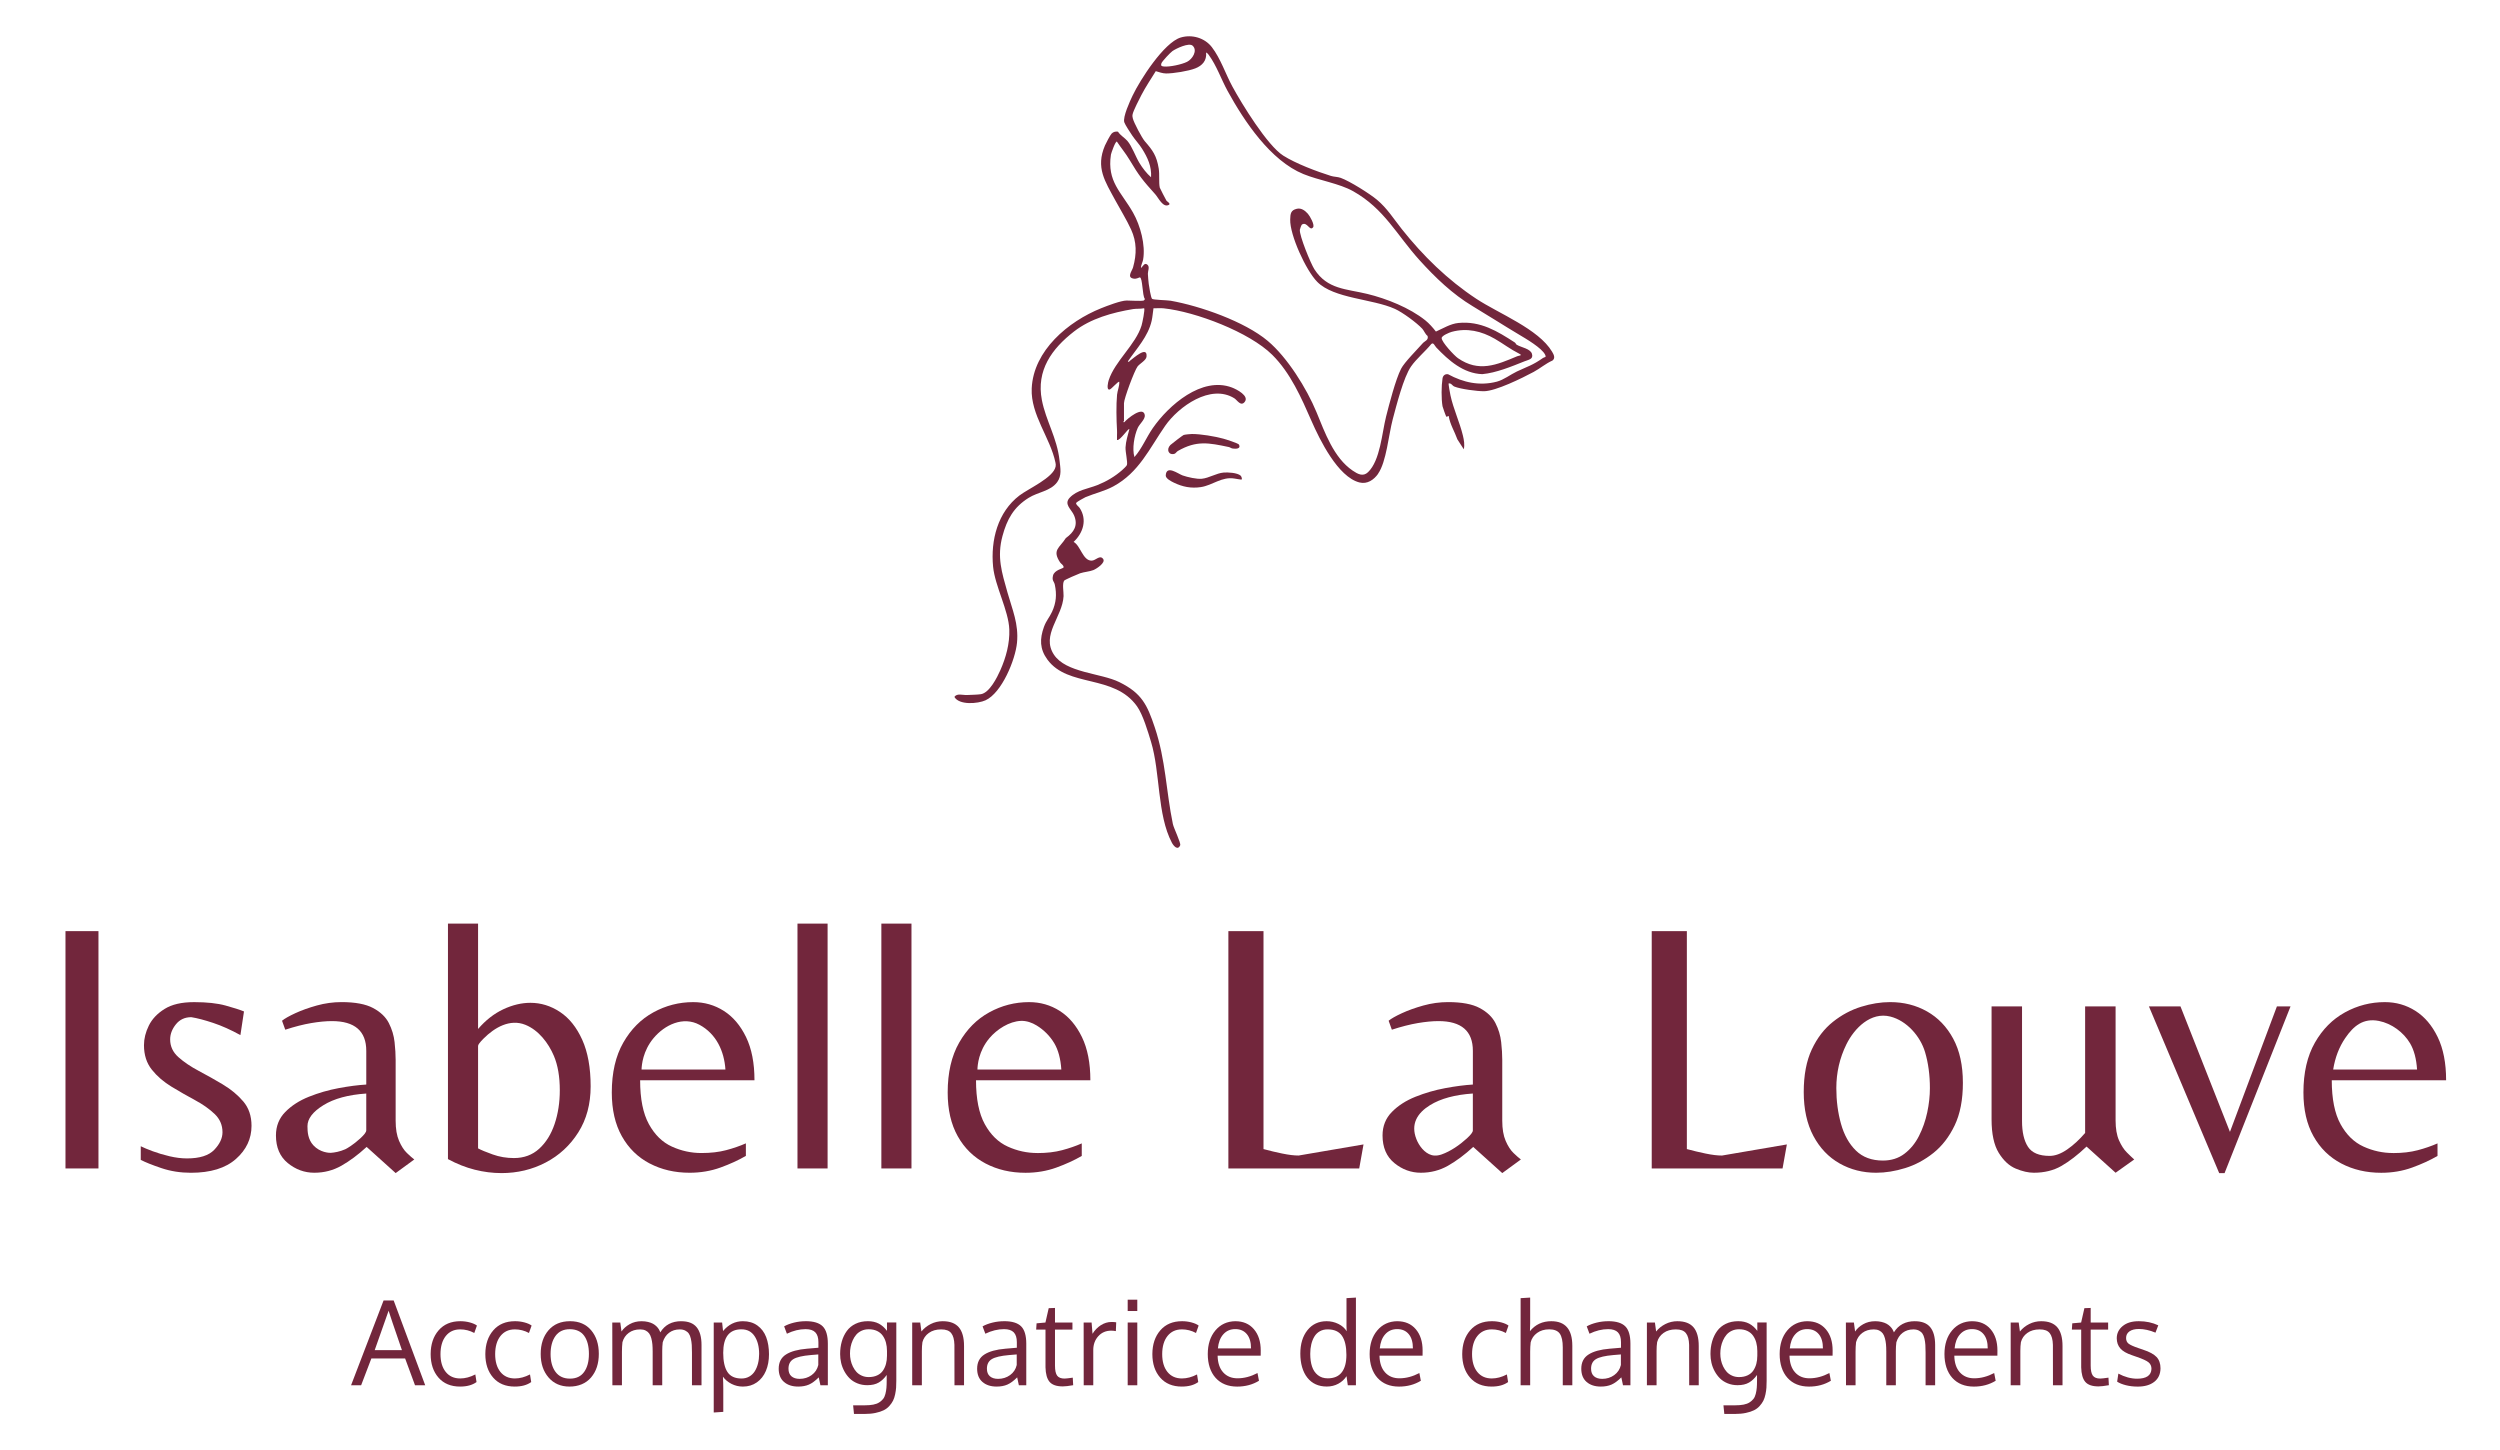 <?xml version="1.0" encoding="UTF-8"?>
<svg xmlns="http://www.w3.org/2000/svg" id="Calque_1" data-name="Calque 1" viewBox="0 0 2058.86 1194.36">
  <defs>
    <style>
      .cls-1 {
        fill: #72263c;
      }
    </style>
  </defs>
  <path class="cls-1" d="M1134.91,390.11c6.86-9.69,8.73-32.33,12.05-44.76,3.05-11.39,8.89-34.65,15.13-43.59,4.44-6.37,11.69-12.34,16.65-18.45,1.84-1.63,2.75,1.44,4.04,2.79,10.19,10.71,22.4,21.53,37.96,22.03,11.39-1.04,24.01-6.27,34.79-10.58,3.41-1.36,7.38-1.68,6.12-6.06-1.26-4.4-8.71-5.24-12.64-7.62-.58-.35-.78-1.35-1.51-1.82-14.31-9.26-28.29-17.89-46.51-16.06-6.53.66-12.59,4.49-18.46,7.07-2.42-3.15-5.64-6.78-8.73-9.25-12.9-10.31-31.85-17.88-47.81-21.76-17.27-4.2-32.81-3.63-43.53-20.29-3.02-4.68-12.6-28.05-11.97-32.62.09-.67,1.27-3.94,1.7-4.21,4.43-2.79,6.3,5.89,9.18,2.28,1.56-1.95-2.62-9.3-4.27-11.15-2.34-2.63-5.42-4.97-9.07-4.13-5.12,1.18-5.38,4.13-5.5,8.86-.33,12.9,13.06,42.06,22.3,51.37,13.71,13.82,45.4,13.86,63.94,22.23,6.24,2.82,17.9,11.35,22.56,16.38,1.34,1.44,2.4,4.44,4.34,5.9,1.03,3.47-2.37,4.17-3.97,5.99-4.54,5.18-15.11,15.68-17.87,21.06-4.5,8.79-9.77,29.2-12.34,39.36-3.43,13.56-4.78,36.11-14.86,45.78-4.16,4-8.55,1.5-12.7-1.32-15.63-10.63-22.89-31.51-29.75-48.12-8.06-19.52-24.04-45.18-40.21-58.72-19.07-15.98-55.7-28.74-79.93-33.04-2.74-.49-14.52-.64-15.32-1.59-.97-1.16-2.46-10.25-2.7-12.3-.26-2.32-.61-6-.7-8.3-.08-2.21,1.67-5.55-.25-7.35-2.54-2.38-3.82,1.41-5.43,2.57-.08-2.35,1.38-4.69,1.76-6.85,2.11-12.03-2.28-28.13-8.26-38.67-9.73-17.15-21.58-25.5-18.25-47.83.15-1.01,3.77-11.51,4.95-10.68,3.3,5,7.2,9.62,10.33,14.89,7.93,13.36,10.97,17.02,21.28,28.5,2.55,2.84,6.37,11.36,11.18,8.64,1.75-.99-1.73-2.95-1.96-3.35-.69-1.22-5.45-10.26-5.57-10.86-.89-4.35-.04-10.65-.86-15.73-1.71-10.52-4.86-14.88-11.43-22.4-2.36-2.7-9.1-15.41-9.89-18.84-.3-1.31-.46-1.97-.18-3.37.62-3.08,5.49-12.5,7.2-15.8,3.53-6.8,7.86-13.23,11.88-19.74,2.62.79,5.77,1.9,8.53,1.9,6.08,0,18.26-1.95,23.97-4.17,5.84-2.27,9.62-6.48,8.94-13.09.86.31,1.66,1.23,2.19,1.96,6.55,8.99,10.25,20.11,15.55,29.76,13.67,24.89,35.27,57.32,62.45,68.4,12.78,5.21,29.44,7.66,40.91,14.11,25.72,14.47,35.83,35.97,54.72,56.83,12.96,14.3,27.11,27.92,43.79,37.91,12.82,7.68,25.56,15.87,38.39,23.52,5.37,3.2,18.66,10.94,21.22,16.44,1.15,2.48-.38,1.66-1.78,2.64-8.75,6.13-12.52,6.89-21.46,11.11-5.26,2.49-10.9,6.91-16.51,8.38-14.14,3.73-27.62.74-40.18-6.09-2.45-.43-4.22,1.06-4.59,3.44-.96,6.11-1.04,16.83,0,22.9.12.7,2.79,8.39,3.17,8.66.36.26,1.73-.85,1.9-.65,1.14,6.97,4.86,12.77,7.19,19.3l5.26,8.14c.86-3.78.14-7.7-.75-11.38-2.66-11.04-7.85-21.88-10.25-33.15-.26-1.24-1.79-9.36-1.45-9.71,2.25-.36,2.82,1.8,4.73,2.6,4.95,2.06,18.82,3.88,24.31,3.83,9.81-.09,31.64-10.91,40.95-15.9,5.3-2.84,9.95-6.94,15.51-9.38,2.62-2.03,1.02-4.99-.34-7.28-11.16-18.75-43.98-31.42-62.39-43.56-23.7-15.62-43.91-35.43-61.34-57.37-6.7-8.44-12.06-17.15-20.48-24.19-6.08-5.08-22.48-15.38-29.85-18.02-2.61-.93-5.46-.81-7.98-1.59-11.84-3.71-29.03-10.18-39.39-16.77-13.04-8.29-34.1-42.57-41.92-57.01-5.57-10.28-9.65-22.97-16.84-32.3-5.85-7.6-16.31-10.73-25.68-7.91-13.73,4.12-33.48,34.95-39.6,47.84-2.15,4.53-8.19,17.56-6.83,21.95.64,2.05,4.99,8.57,6.46,10.79,2.33,3.52,5.89,7.3,8.17,10.98,4.62,7.44,7.95,14.45,7.42,23.53-3.76-3.3-6.99-7.53-9.59-11.79-3.14-5.17-6.14-13.83-9.91-18.17-2.28-2.62-5.8-4.52-7.75-7.6-1.93-.32-3.85.16-5.22,1.58-1.15,1.19-4.73,8-5.5,9.82-7.79,18.25.07,29.45,8.51,45.11,4.39,8.15,9.19,15.73,13,24.02,4.75,10.34,4.69,20.3,1.63,31.24-.84,3.01-5.55,8.43.66,9.29,2.43.34,4.36-1.12,4.95-1.07,2.31.23,2,15.14,4.04,17.6.24.52-.54,1.38-.86,1.47-2.19.61-10.97,0-14.04,0-4.79,0-16.24,4.43-21.07,6.37-27.05,10.87-55.76,34.77-57.14,66.04-.96,21.66,15.31,40.66,19.53,60.94.27,1.28.41,2.05.15,3.39-1.79,9.18-22.45,18.2-29.81,23.83-17.87,13.67-23.77,36.77-21.68,58.58,1.53,16,12.79,36.17,13.35,51.75.42,11.55-2.73,23.06-7.37,33.53-2.66,6-8.95,18.59-15.98,19.76-2.67.44-8.34.54-11.43.69-3.72.18-8.24-1.67-10.45,1.56,3.93,6.98,19.46,5.61,25.64,2.79,13.47-6.17,24.61-33.48,25.94-47.46,1.46-15.42-3.81-27.04-7.84-41.3-4.69-16.63-8.81-29.2-4.11-46.6,3.72-13.78,9.19-23.65,21.58-31.4,7.67-4.8,18.07-5.5,23.46-12.92,3.92-5.39,2.63-11.44,1.95-17.71-2.05-18.84-11.25-32.72-14.57-49.9-4.73-24.47,8.21-42.26,26.45-56.42,13.89-10.78,31.59-15.61,48.56-18.46,2.72-.46,6.3-.08,9.19-.71.91.89-1.5,12.24-2.09,14.19-4.79,15.72-21.93,29.32-27.06,45.06-.5,1.52-2.08,8.14.67,7.71,1.59-.25,7.22-7.26,8.05-6.32.18,3.56-1.52,7.18-1.85,10.59-.79,8.27-.54,20.75-.03,29.27.16,2.65-.17,5.36-.02,8,2.44.88,9.34-10.01,10.2-8.93-1.23,4.7-2.95,10.14-3.17,15-.18,3.85,1.89,12.06,1.14,14.54-.25.83-3.15,3.52-4.02,4.28-5.91,5.17-12.84,9.28-20.3,12.25-7.75,3.08-16.72,3.96-22.8,10.39-5.04,5.32,1.41,9.57,3.52,14.39,3.65,8.33,0,14.03-6.67,18.82-5.26,8.28-11.54,9.78-4.77,20.06.86,1.31,3.17,2.33,2.86,4.17-.15.85-7.58,2.03-8.68,6.68-1.05,4.4.86,4.58,1.49,7.53,1.7,8.02,1.13,14.92-2.29,22.31-2.24,4.84-4.72,7.09-6.67,12.47-3.55,9.81-3.54,18.16,2.84,26.87,17.06,23.3,54.91,11.88,73.82,38.51,4.85,6.83,9.02,20.92,11.55,29.3,7.69,25.5,4.94,59.83,17.16,83.05,1.38,2.62,4.84,6.68,6.84,2.08.77-1.78-5.32-14.05-6.04-17.56-5.64-27.32-5.8-52.42-14.9-79.56-6.24-18.61-10.69-28.11-29.15-37.23-15.28-7.55-44.01-7.58-53.92-22.67-10.66-16.24,7.1-31.11,7.96-48.12.16-3.23-1.29-10.43.55-12.86.49-.65,11.51-5.5,13.13-6.02,3.46-1.12,7.69-1.38,10.81-2.59,2.5-.97,10.45-6.11,8.09-9.23-2.73-3.61-6.02,1.37-9.42,1.43-7.34.12-9.16-12.45-14.88-15.43,7.94-7.48,11.31-18.36,4.98-27.97-.83-1.25-3.56-2.94-2.8-4.27.39-.68,6.51-4.15,7.56-4.59,7.64-3.21,15.59-4.9,23-8.91,21.15-11.44,29.73-31.28,42.67-49.88,11.06-15.88,37.47-34.78,56.92-22.67,2.36,1.47,5.25,6.88,8.44,3.15,4.34-5.08-6.75-10.64-10.42-12.02-24.75-9.33-52.08,14.6-65.16,33.46-5.39,7.78-8.85,16.72-15.11,23.82-2.02-6.84-.15-17.59,2.75-24.05,1.43-3.17,6.36-7.22,5.77-10.57-1.36-7.71-14.39,2.93-16.82,5.9-1.95.16-.31-.69-.31-.95v-14.68c0-3.8,8.67-27,11.21-30.28,1.8-2.33,7.04-5.04,7.35-8,1-9.66-11.05,1.52-13.43,3.16-.53.36-1.27,1.72-1.93.65,7.29-10.62,16.64-20.43,19.59-33.38.78-3.4.94-6.88,1.5-10.31,2.81.05,5.7-.26,8.51.04,26.21,2.79,70.5,19.62,89.32,38.3,15.04,14.92,24.01,35.48,32.33,54.5,6.78,15.49,21.75,46.06,39.42,50.58,6.51,1.66,11.92-2.17,15.48-7.19ZM1195.52,273.3c12.63-3.47,24.63-.58,35.51,5.71,7.08,4.09,12.54,8.46,20.42,12.44,2.7,1.36-.65,1.38-1.99,1.94-16.99,7.2-31.67,13.42-48.76,1.59-2.98-2.06-13.49-13.27-13.43-16.57.03-1.97,6.42-4.61,8.25-5.11ZM956.47,52.14c.52-1.61,7.38-8.88,9.09-10.08,2.98-2.08,13.65-7.21,16.65-4.4,4.29,4.02-.24,11.05-4.61,13.25-4.27,2.16-14.56,4.39-19.19,3.84-1.91-.23-2.61-.55-1.94-2.61Z"></path>
  <path class="cls-1" d="M967.25,373.72c.99-.31,1.74-1.73,2.79-2.33,15.37-8.83,25.44-6.7,41.96-3.23,1.1.23,1.83,1.05,3.22,1.24,2.53.35,6.97.3,5.16-3.23-.55-1.08-10.95-4.39-12.95-4.92-7.24-1.94-18.44-3.84-25.82-3.83-1.34,0-5.69.43-6.85.81-.65.22-10.14,7.47-10.9,8.25-3.71,3.83-1.28,8.68,3.4,7.24Z"></path>
  <path class="cls-1" d="M1016.69,394.11c.85.14,5.69,1.01,5.9.8.45-.45-.14-2.55-.91-3.23-2.7-2.37-10.57-2.83-14.07-2.5-6,.56-11.87,4.49-17.87,5.1-4.1.42-11.8-1.33-15.79-2.73-3.64-1.28-13.39-8.9-13.91-.08-.16,2.65,4.59,4.98,6.7,6.01,7.15,3.47,14.18,4.88,22.2,3.67,9.78-1.48,17.2-8.83,27.76-7.03Z"></path>
  <rect class="cls-1" x="53.93" y="766.83" width="27.16" height="195.44"></rect>
  <path class="cls-1" d="M183.68,893.19c-6.6-3.94-13.24-7.68-19.93-11.22-6.69-3.54-12.3-7.33-16.83-11.37-4.53-4.03-6.79-8.9-6.79-14.61,0-4.33,1.57-8.46,4.72-12.4,3.15-3.93,7.38-5.9,12.69-5.9,4.92.79,10.92,2.36,18.01,4.72,7.09,2.36,14.56,5.71,22.44,10.04l2.95-19.48c-3.35-1.37-8.41-3-15.2-4.87-6.79-1.87-15.4-2.8-25.83-2.8s-18.35,1.87-24.36,5.61c-6.01,3.74-10.33,8.32-12.99,13.73-2.66,5.42-3.99,10.78-3.99,16.09,0,8.07,2.16,14.81,6.5,20.22,4.33,5.42,9.74,10.09,16.24,14.02,6.5,3.94,12.94,7.63,19.34,11.07,6.4,3.44,11.76,7.23,16.09,11.36,4.33,4.13,6.49,9.15,6.49,15.06,0,4.92-2.27,9.74-6.79,14.47-4.53,4.72-12.01,7.08-22.44,7.08-4.53,0-9.3-.59-14.32-1.77-5.02-1.18-9.65-2.55-13.87-4.13-4.24-1.57-7.53-2.95-9.89-4.13v11.22c3.74,1.97,9.4,4.23,16.97,6.79,7.58,2.56,15.69,3.84,24.36,3.84,16.13,0,28.49-3.79,37.05-11.37,8.56-7.57,12.84-16.68,12.84-27.31,0-8.07-2.27-14.76-6.79-20.07-4.53-5.31-10.09-9.94-16.68-13.87Z"></path>
  <path class="cls-1" d="M325.83,966.1l15.35-11.22c-1.58-1.18-3.59-2.95-6.05-5.31-2.46-2.36-4.63-5.71-6.5-10.04-1.87-4.33-2.8-9.84-2.8-16.53v-50.19c0-4.33-.29-9.2-.88-14.61-.59-5.41-2.17-10.63-4.72-15.65-2.56-5.02-6.89-9.15-12.99-12.4-6.1-3.25-14.76-4.87-25.98-4.87-6.89,0-13.68.94-20.37,2.8-6.69,1.87-12.6,3.99-17.71,6.35-5.12,2.36-8.76,4.43-10.92,6.2l2.66,7.38c7.87-2.55,15.01-4.38,21.4-5.46,6.39-1.08,12.05-1.62,16.98-1.62,18.89,0,28.34,8.17,28.34,24.5v27.75c-6.69.4-14.27,1.38-22.73,2.95-8.47,1.58-16.63,3.94-24.5,7.09-7.87,3.15-14.37,7.33-19.48,12.55-5.12,5.22-7.68,11.66-7.68,19.34,0,9.84,3.25,17.42,9.74,22.73,6.5,5.31,13.77,7.97,21.85,7.97s15.5-1.92,22.29-5.76c6.79-3.84,13.73-9.01,20.81-15.5l23.91,21.55ZM301.62,930.97c0,1.38-1.67,3.59-5.02,6.64-5.79,5.29-10.95,8.28-12.25,8.85-4.56,2.01-8.8,2.73-12.04,2.96-1.28,0-8.69-.19-14.23-6.2-4.5-4.88-4.87-11.08-4.87-15.79,0-6.1,4.38-11.85,13.14-17.27,8.76-5.41,20.52-8.61,35.28-9.59v30.41Z"></path>
  <path class="cls-1" d="M412.91,966.1c13.18,0,25.34-2.9,36.46-8.71,11.12-5.8,20.08-14.07,26.87-24.8,6.79-10.72,10.18-23.37,10.18-37.94,0-15.35-2.32-28.14-6.94-38.38-4.63-10.23-10.73-17.86-18.31-22.88-7.58-5.02-15.7-7.53-24.36-7.53-7.28,0-14.71,1.77-22.29,5.31-7.58,3.54-14.52,8.96-20.81,16.24v-86.79h-24.8v193.96c7.28,3.94,14.62,6.84,22,8.71,7.38,1.87,14.71,2.8,21.99,2.8ZM393.72,861.3c0-.98,1.52-3,4.57-6.05,9-9,21.6-16.44,34.41-11.26,10.89,4.4,18.99,15.04,23.45,25.58,3.25,7.67,4.87,17.12,4.87,28.34,0,10.04-1.43,19.29-4.28,27.75-2.86,8.46-7.09,15.25-12.7,20.37-5.61,5.12-12.55,7.68-20.81,7.68-6.1,0-11.91-.98-17.42-2.95-5.51-1.96-9.55-3.64-12.1-5.02v-84.43Z"></path>
  <path class="cls-1" d="M534.99,958.13c9.74,5.12,20.71,7.68,32.92,7.68,9.05,0,17.51-1.43,25.39-4.28,7.87-2.85,14.86-6.05,20.96-9.6v-10.33c-4.92,2.17-10.33,4.04-16.24,5.61-5.9,1.58-12.69,2.36-20.37,2.36-8.46,0-16.58-1.77-24.36-5.32-7.78-3.54-14.07-9.69-18.89-18.45-4.82-8.76-7.23-20.81-7.23-36.16h94.17c0-14.17-2.31-26.03-6.94-35.57-4.63-9.55-10.73-16.73-18.3-21.55-7.58-4.82-15.99-7.23-25.24-7.23-11.61,0-22.54,2.8-32.77,8.42-10.24,5.61-18.5,13.92-24.8,24.95-6.3,11.03-9.45,24.7-9.45,41.04,0,14.17,2.75,26.17,8.27,36.02,5.51,9.84,13.14,17.32,22.88,22.44ZM538.23,854.95c9.14-10.94,24.32-18.3,37.89-10.95,13.81,7.48,20.3,21.71,21.3,36.78h-69.08c.14-3.67,1.05-15.25,9.89-25.83Z"></path>
  <rect class="cls-1" x="656.76" y="760.63" width="24.8" height="201.64"></rect>
  <rect class="cls-1" x="725.84" y="760.63" width="24.8" height="201.64"></rect>
  <path class="cls-1" d="M854.26,949.57c-8.46,0-16.58-1.77-24.35-5.32-7.78-3.54-14.08-9.69-18.89-18.45-4.83-8.76-7.23-20.81-7.23-36.16h94.17c0-14.17-2.31-26.03-6.94-35.57-4.63-9.55-10.73-16.73-18.3-21.55-7.58-4.82-15.99-7.23-25.24-7.23-11.61,0-22.54,2.8-32.77,8.42-10.24,5.61-18.5,13.92-24.8,24.95-6.3,11.03-9.45,24.7-9.45,41.04,0,14.17,2.75,26.17,8.27,36.02,5.51,9.84,13.14,17.32,22.88,22.44,9.74,5.12,20.71,7.68,32.92,7.68,9.05,0,17.51-1.43,25.39-4.28,7.87-2.85,14.86-6.05,20.96-9.6v-10.33c-4.92,2.17-10.33,4.04-16.24,5.61-5.9,1.58-12.69,2.36-20.37,2.36ZM814.85,854.95c6.13-7.25,16.27-13.86,26.02-14.21,4.56-.16,9.05,1.44,12.94,3.83,5.92,3.64,10.96,8.69,14.48,14.66,3.25,5.51,5.17,12.69,5.76,21.55h-69.08c.1-3.45.87-15.18,9.89-25.83Z"></path>
  <path class="cls-1" d="M1056.05,950.01c-5.22-1.08-10.38-2.31-15.5-3.69v-179.5h-28.93v195.44h107.76l3.54-19.78-53.44,9.15c-3.74,0-8.22-.54-13.43-1.63Z"></path>
  <path class="cls-1" d="M1237.16,966.1l15.35-11.22c-1.58-1.18-3.59-2.95-6.05-5.31-2.46-2.36-4.63-5.71-6.49-10.04-1.87-4.33-2.8-9.84-2.8-16.53v-50.19c0-4.33-.29-9.2-.89-14.61-.59-5.41-2.17-10.63-4.72-15.65-2.56-5.02-6.89-9.15-12.99-12.4-6.1-3.25-14.76-4.87-25.98-4.87-6.89,0-13.68.94-20.37,2.8-6.69,1.87-12.6,3.99-17.71,6.35-5.12,2.36-8.76,4.43-10.92,6.2l2.66,7.38c7.87-2.55,15.01-4.38,21.4-5.46,6.39-1.08,12.05-1.62,16.98-1.62,18.89,0,28.34,8.17,28.34,24.5v27.75c-6.69.4-14.27,1.38-22.73,2.95-8.46,1.58-16.63,3.94-24.5,7.09-7.87,3.15-14.37,7.33-19.48,12.55-5.12,5.22-7.68,11.66-7.68,19.34,0,9.84,3.25,17.42,9.74,22.73,6.49,5.31,13.77,7.97,21.85,7.97s15.5-1.92,22.29-5.76c6.79-3.84,13.73-9.01,20.81-15.5l23.91,21.55ZM1212.96,930.97c0,1.38-1.67,3.59-5.02,6.64-5.78,5.27-13.25,10.49-20.68,13.11-1.88.66-3.9,1.05-5.88.94-.84-.04-1.67-.18-2.48-.41-5.83-1.69-10.29-7.67-12.43-13.1-4.89-12.39.68-21.49,11.2-28,8.76-5.41,20.52-8.61,35.28-9.59v30.41Z"></path>
  <path class="cls-1" d="M1471.57,942.49l-53.44,9.15c-3.74,0-8.22-.54-13.43-1.63-5.22-1.08-10.38-2.31-15.5-3.69v-179.5h-28.93v195.44h107.75l3.54-19.78Z"></path>
  <path class="cls-1" d="M1616.52,891.71c0-14.36-2.66-26.47-7.97-36.31-5.31-9.84-12.5-17.32-21.55-22.44-9.06-5.12-19.19-7.68-30.41-7.68-7.68,0-15.65,1.28-23.91,3.84-8.26,2.56-15.99,6.69-23.17,12.4-7.19,5.71-12.99,13.29-17.42,22.73-4.43,9.45-6.64,21.16-6.64,35.13s2.66,26.23,7.97,36.16c5.31,9.94,12.5,17.47,21.55,22.59,9.05,5.12,19.09,7.68,30.11,7.68,7.68,0,15.65-1.28,23.91-3.84,8.27-2.55,15.99-6.69,23.18-12.4,7.18-5.71,13.04-13.29,17.56-22.73,4.53-9.45,6.79-21.16,6.79-35.13ZM1587.14,916.21c-1.48,6.89-3.74,13.34-6.79,19.34-3.05,6.01-7.04,10.88-11.96,14.61-4.92,3.74-10.82,5.61-17.71,5.61-9.25,0-16.68-2.75-22.29-8.27-5.61-5.51-9.7-12.84-12.25-21.99-2.56-9.15-3.84-18.94-3.84-29.38,0-12.79,2.75-24.8,8.27-36.02,6.57-13.37,20.08-27.01,36.2-22.93,13.51,3.42,24.72,16.2,28.6,29.28,2.66,8.96,3.99,18.85,3.99,29.67,0,6.5-.74,13.19-2.21,20.08Z"></path>
  <path class="cls-1" d="M1751.58,949.13c-2.46-2.46-4.63-5.8-6.5-10.04-1.87-4.23-2.8-9.69-2.8-16.38v-93.88h-25.09v104.21c-4.72,5.51-9.64,10.04-14.76,13.58-5.12,3.54-9.94,5.31-14.47,5.31-8.66,0-14.61-2.51-17.86-7.53-3.25-5.02-4.87-12.05-4.87-21.11v-94.47h-25.09v92.99c0,12.01,1.97,21.21,5.9,27.6,3.94,6.4,8.61,10.73,14.02,12.99,5.41,2.26,10.38,3.4,14.91,3.4,8.66,0,16.24-1.87,22.73-5.61,6.5-3.74,13.38-9.05,20.67-15.94l23.91,21.55,15.35-10.92c-1.58-1.38-3.59-3.3-6.05-5.76Z"></path>
  <polygon class="cls-1" points="1836.46 932.16 1795.72 828.83 1769.74 828.83 1827.6 966.1 1832.03 966.1 1886.35 828.83 1875.13 828.83 1836.46 932.16"></polygon>
  <path class="cls-1" d="M1970.78,949.57c-8.46,0-16.58-1.77-24.35-5.32-7.78-3.54-14.07-9.69-18.89-18.45-4.82-8.76-7.23-20.81-7.23-36.16h94.17c0-14.17-2.31-26.03-6.94-35.57-4.63-9.55-10.73-16.73-18.3-21.55-7.58-4.82-15.99-7.23-25.24-7.23-11.61,0-22.54,2.8-32.77,8.42-10.24,5.61-18.5,13.92-24.8,24.95-6.3,11.03-9.45,24.7-9.45,41.04,0,14.17,2.75,26.17,8.27,36.02,5.51,9.84,13.14,17.32,22.88,22.44,9.74,5.12,20.71,7.68,32.92,7.68,9.05,0,17.51-1.43,25.39-4.28,7.87-2.85,14.86-6.05,20.96-9.6v-10.33c-4.92,2.17-10.33,4.04-16.24,5.61-5.91,1.58-12.69,2.36-20.37,2.36ZM1931.37,854.95c6.83-10.05,14.89-16.71,27.76-14.16,10.5,2.08,20.31,9.33,25.68,18.44,3.25,5.51,5.16,12.69,5.75,21.55h-69.08c1.57-9.84,4.87-18.45,9.89-25.83Z"></path>
  <path class="cls-1" d="M315.88,1071.01l-26.76,69.81h8.29l8.43-22.09h27.79l8.15,22.09h8.39l-25.96-69.81h-8.34ZM308.58,1111.9l11.45-32.46c.69,2.39,4.35,13.21,10.98,32.46h-22.42Z"></path>
  <path class="cls-1" d="M378.96,1094.8c4.08,0,7.96.99,11.64,2.97l2.17-6.12c-1.44-1.07-3.42-1.93-5.91-2.59-2.5-.66-5.08-.99-7.75-.99-7.57,0-13.53,2.5-17.88,7.51-4.35,5.01-6.54,11.53-6.57,19.57,0,7.98,2.14,14.43,6.43,19.36,4.29,4.93,10.23,7.4,17.83,7.4,5.59,0,10.1-1.24,13.52-3.72l-.99-6.27c-4.24,2.2-8.38,3.3-12.44,3.3-5.09,0-9.07-1.8-11.94-5.39-2.87-3.6-4.31-8.47-4.31-14.63s1.45-11.29,4.36-14.93c2.91-3.64,6.85-5.46,11.85-5.46Z"></path>
  <path class="cls-1" d="M423.99,1094.8c4.08,0,7.96.99,11.64,2.97l2.17-6.12c-1.44-1.07-3.42-1.93-5.91-2.59-2.5-.66-5.08-.99-7.75-.99-7.57,0-13.53,2.5-17.88,7.51-4.35,5.01-6.54,11.53-6.57,19.57,0,7.98,2.14,14.43,6.43,19.36,4.29,4.93,10.23,7.4,17.83,7.4,5.59,0,10.1-1.24,13.52-3.72l-.99-6.27c-4.24,2.2-8.39,3.3-12.44,3.3-5.09,0-9.07-1.8-11.94-5.39-2.87-3.6-4.31-8.47-4.31-14.63s1.45-11.29,4.36-14.93,6.85-5.46,11.85-5.46Z"></path>
  <path class="cls-1" d="M469.45,1088.07c-7.51,0-13.41,2.48-17.71,7.44-4.3,4.96-6.45,11.46-6.45,19.5s2.14,14.34,6.43,19.36c4.29,5.02,10.06,7.54,17.31,7.54s13.44-2.49,17.71-7.47c4.27-4.98,6.41-11.47,6.41-19.48s-2.1-14.45-6.31-19.43-10-7.47-17.38-7.47ZM481.06,1129.85c-2.62,3.67-6.51,5.51-11.66,5.51s-9.18-1.85-11.9-5.54c-2.72-3.69-4.07-8.6-4.07-14.72s1.35-11.18,4.05-14.89c2.7-3.71,6.63-5.56,11.78-5.56s9.26,1.81,11.85,5.44c2.59,3.63,3.89,8.6,3.89,14.91s-1.31,11.16-3.93,14.84Z"></path>
  <path class="cls-1" d="M561.07,1088.07c-7.76,0-13.52,3.06-17.29,9.19-.31-.88-.71-1.72-1.18-2.52-.47-.8-1.13-1.62-1.98-2.45-.85-.83-1.81-1.55-2.9-2.14s-2.43-1.09-4.05-1.48c-1.62-.39-3.38-.59-5.3-.59-3.67,0-6.96.82-9.85,2.45-2.89,1.63-5.12,3.64-6.69,6.03l-.99-7.4h-6.6c0,2.14.03,19.36.09,51.68h7.87v-27.65c0-2.83.14-5.45.42-7.87.88-3.17,2.6-5.72,5.16-7.63,2.56-1.92,5.72-2.87,9.49-2.87,1.7,0,3.16.3,4.38.9s2.21,1.4,2.94,2.4c.74,1,1.33,2.32,1.77,3.93.44,1.62.74,3.28.9,4.99.16,1.71.24,3.73.24,6.05v27.75h7.87v-28.17c0-2.58.14-4.99.42-7.25,1.04-3.36,2.77-5.97,5.21-7.82,2.43-1.85,5.38-2.78,8.83-2.78,1.76,0,3.27.32,4.52.97,1.26.64,2.24,1.48,2.94,2.5.71,1.02,1.26,2.41,1.65,4.17s.64,3.49.75,5.18.17,3.8.17,6.31v26.9h7.87v-33.26c0-6.44-1.34-11.3-4.03-14.58-2.69-3.28-6.9-4.92-12.65-4.92Z"></path>
  <path class="cls-1" d="M623.73,1091.6c-3.27-2.36-7.25-3.53-11.97-3.53-6.34,0-11.78,2.7-16.3,8.1l-.75-7.02h-6.92v74.1l7.87-.52v-19.08c0-3.2-.09-6.5-.28-9.89,1.76,2.45,4.1,4.42,7.02,5.91,2.92,1.49,6.05,2.24,9.37,2.24,4.4,0,8.24-1.15,11.52-3.46,3.28-2.31,5.77-5.46,7.47-9.47,1.7-4,2.54-8.58,2.54-13.73s-.78-10.07-2.33-14.09-3.96-7.21-7.23-9.56ZM624.29,1122.76c-.6,2.4-1.48,4.55-2.64,6.43-1.16,1.88-2.69,3.37-4.57,4.45s-4.02,1.62-6.41,1.62c-5.37,0-9.23-1.77-11.56-5.32-2.34-3.55-3.51-8.82-3.51-15.83,0-12.91,4.99-19.36,14.98-19.36,4.77,0,8.4,1.89,10.88,5.68,2.48,3.78,3.72,8.63,3.72,14.53,0,2.79-.3,5.39-.9,7.8Z"></path>
  <path class="cls-1" d="M663.58,1088.07c-3.27,0-6.48.38-9.63,1.15-3.16.77-5.88,1.8-8.17,3.09.03.06.38,1,1.04,2.8.66,1.81,1.07,2.9,1.23,3.27,5.18-2.51,10.32-3.77,15.4-3.77,3.64,0,6.31.88,8.01,2.64,1.7,1.76,2.54,4.46,2.54,8.1v4.57c-1.04.09-2.6.23-4.69.4-2.09.17-3.65.31-4.69.4-7.54.63-13.31,2.21-17.31,4.76-4,2.54-6.01,6.45-6.01,11.73,0,4.74,1.47,8.38,4.4,10.91s6.82,3.79,11.66,3.79c3.39,0,6.34-.55,8.86-1.65,2.51-1.1,5.2-3.08,8.06-5.94.44,2.32.9,4.49,1.37,6.5h6.12v-34.2c0-6.75-1.42-11.53-4.26-14.34-2.84-2.81-7.48-4.22-13.92-4.22ZM673.9,1124.15c-.82,3.49-2.65,6.26-5.49,8.31s-6.13,3.09-9.87,3.09c-2.86,0-5.1-.71-6.74-2.12-1.63-1.41-2.45-3.5-2.45-6.27,0-3.61,1.34-6.23,4.03-7.87,2.69-1.63,7.44-2.75,14.25-3.34.53-.03,1.67-.13,3.42-.28,1.74-.16,2.69-.24,2.85-.24v8.72Z"></path>
  <path class="cls-1" d="M730.47,1096.03c-2.01-2.7-4.28-4.7-6.81-6.01-2.53-1.3-5.49-1.96-8.88-1.96-3.83,0-7.23.71-10.2,2.14s-5.36,3.4-7.18,5.91c-1.82,2.51-3.2,5.37-4.12,8.57-.93,3.2-1.39,6.69-1.39,10.46,0,2.42.27,4.82.82,7.21.55,2.39,1.43,4.69,2.64,6.92,1.21,2.23,2.67,4.19,4.38,5.89s3.82,3.05,6.31,4.07c2.5,1.02,5.22,1.53,8.17,1.53,3.83,0,6.99-.73,9.47-2.19,2.48-1.46,4.66-3.54,6.55-6.24v4.57c0,2.39-.07,4.4-.21,6.05-.14,1.65-.42,3.31-.85,4.99s-1.04,3.05-1.86,4.1c-.82,1.05-1.88,2.01-3.2,2.87-1.32.86-2.97,1.48-4.95,1.86s-4.3.57-6.97.57h-9.61l.71,7.11h8.71c3.36,0,6.38-.28,9.04-.85,2.67-.56,4.91-1.3,6.71-2.19,1.81-.9,3.36-2.07,4.66-3.53s2.32-2.91,3.04-4.36c.72-1.44,1.3-3.17,1.72-5.18.42-2.01.69-3.84.8-5.49s.17-3.57.17-5.77v-47.96h-7.68v6.88ZM730.47,1116.52c0,2.42-.27,4.65-.82,6.69-.55,2.04-1.39,3.89-2.52,5.56-1.13,1.66-2.7,2.97-4.71,3.91-2.01.94-4.35,1.41-7.02,1.41-2.07,0-3.98-.39-5.72-1.18-1.74-.79-3.2-1.81-4.36-3.09-1.16-1.27-2.15-2.76-2.97-4.45-.82-1.7-1.41-3.44-1.79-5.23-.38-1.79-.56-3.6-.56-5.42s.17-3.69.52-5.51c.35-1.82.92-3.62,1.72-5.39s1.77-3.33,2.92-4.66c1.15-1.33,2.61-2.41,4.38-3.23s3.75-1.22,5.91-1.22c2.61,0,4.89.47,6.85,1.41,1.96.94,3.53,2.25,4.71,3.93s2.05,3.58,2.61,5.7c.56,2.12.85,4.44.85,6.95v3.82Z"></path>
  <path class="cls-1" d="M776.41,1088.07c-3.55,0-6.85.78-9.92,2.33s-5.61,3.6-7.66,6.15l-.99-7.4h-6.6v51.68h7.96v-28.26c0-2.73.16-5.15.47-7.25.82-3.11,2.58-5.64,5.28-7.58,2.7-1.95,6.08-2.92,10.13-2.92s6.62,1.02,8.27,3.06c1.65,2.04,2.54,5.26,2.66,9.66.03,1.48.05,12.58.05,33.31h7.87v-32.32c0-6.94-1.43-12.08-4.29-15.43s-7.27-5.02-13.24-5.02Z"></path>
  <path class="cls-1" d="M827,1088.07c-3.27,0-6.48.38-9.63,1.15s-5.88,1.8-8.17,3.09c.03.06.38,1,1.04,2.8.66,1.81,1.07,2.9,1.23,3.27,5.18-2.51,10.32-3.77,15.4-3.77,3.64,0,6.31.88,8.01,2.64,1.7,1.76,2.54,4.46,2.54,8.1v4.57c-1.04.09-2.6.23-4.69.4-2.09.17-3.65.31-4.69.4-7.54.63-13.31,2.21-17.31,4.76-4,2.54-6.01,6.45-6.01,11.73,0,4.74,1.47,8.38,4.4,10.91s6.82,3.79,11.66,3.79c3.39,0,6.34-.55,8.86-1.65,2.51-1.1,5.2-3.08,8.06-5.94.44,2.32.9,4.49,1.37,6.5h6.12v-34.2c0-6.75-1.42-11.53-4.26-14.34-2.84-2.81-7.48-4.22-13.92-4.22ZM837.32,1124.15c-.82,3.49-2.65,6.26-5.49,8.31s-6.13,3.09-9.87,3.09c-2.86,0-5.1-.71-6.74-2.12-1.63-1.41-2.45-3.5-2.45-6.27,0-3.61,1.34-6.23,4.03-7.87,2.69-1.63,7.44-2.75,14.25-3.34.53-.03,1.67-.13,3.42-.28,1.74-.16,2.69-.24,2.85-.24v8.72Z"></path>
  <path class="cls-1" d="M876.74,1135.32c-2.89,0-4.93-.8-6.12-2.4s-1.79-4.37-1.79-8.29v-29.63h14.37v-5.84h-14.37v-12.01l-5.18.19-2.69,11.82-7.3.66-.33,5.18h7.68v31.04c.13,5.53,1.26,9.53,3.39,12.01,2.14,2.48,5.75,3.72,10.83,3.72,1.98,0,4.84-.33,8.57-.99l-.33-6.22c-3.45.5-5.7.75-6.74.75Z"></path>
  <path class="cls-1" d="M906.56,1091.37c-2.76,1.79-5.04,4.15-6.83,7.07l-.75-9.28h-6.55c0,2.73.02,19.96.05,51.68h7.87v-29.02c0-4.52,1.37-8.31,4.12-11.38,2.75-3.06,6.32-4.59,10.72-4.59,1.07,0,2.32.13,3.77.38l.28-7.25c-1.16-.19-2.45-.28-3.86-.28-3.11,0-6.05.9-8.81,2.69Z"></path>
  <rect class="cls-1" x="928.7" y="1070.35" width="7.91" height="9.33"></rect>
  <rect class="cls-1" x="928.7" y="1089.15" width="7.91" height="51.68"></rect>
  <path class="cls-1" d="M973.32,1094.8c4.08,0,7.96.99,11.64,2.97l2.17-6.12c-1.44-1.07-3.42-1.93-5.91-2.59-2.5-.66-5.08-.99-7.75-.99-7.57,0-13.53,2.5-17.88,7.51-4.35,5.01-6.54,11.53-6.57,19.57,0,7.98,2.14,14.43,6.43,19.36,4.29,4.93,10.23,7.4,17.83,7.4,5.59,0,10.1-1.24,13.52-3.72l-.99-6.27c-4.24,2.2-8.39,3.3-12.44,3.3-5.09,0-9.07-1.8-11.94-5.39-2.87-3.6-4.31-8.47-4.31-14.63s1.45-11.29,4.36-14.93c2.91-3.64,6.85-5.46,11.85-5.46Z"></path>
  <path class="cls-1" d="M1017.41,1088.07c-6.81.09-12.31,2.63-16.49,7.61-4.18,4.98-6.27,11.47-6.27,19.48s2.16,14.82,6.48,19.6c4.32,4.77,10.23,7.16,17.74,7.16,6.72,0,12.7-1.6,17.95-4.8l-1.22-6.36c-5.5,2.89-10.98,4.33-16.44,4.33-4.96,0-8.91-1.64-11.85-4.92-2.94-3.28-4.45-7.86-4.55-13.73h35.47c0-.44,0-1.16.02-2.17.02-1.01.02-1.7.02-2.07,0-7.32-1.88-13.17-5.63-17.55-3.75-4.38-8.83-6.57-15.24-6.57ZM1002.99,1110.49c.44-4.93,1.93-8.82,4.48-11.66s5.83-4.26,9.85-4.26,7.18,1.37,9.49,4.12c2.31,2.75,3.46,6.68,3.46,11.8h-27.28Z"></path>
  <path class="cls-1" d="M1108.89,1091.84l.14,4.48c-1.51-2.51-3.78-4.51-6.81-6.01s-6.26-2.24-9.68-2.24c-6.6,0-11.86,2.46-15.78,7.37-3.93,4.92-5.89,11.36-5.89,19.34s1.93,14.96,5.79,19.81,9.2,7.28,16.02,7.28c3.49,0,6.64-.77,9.47-2.31,2.83-1.54,5.09-3.61,6.78-6.22l1.04,7.49h6.69v-72.22l-7.77.47v22.75ZM1105.01,1130.13c-2.53,3.33-6.38,4.99-11.56,4.99-3.23,0-5.95-.88-8.15-2.64-2.2-1.76-3.79-4.11-4.78-7.07-.99-2.95-1.48-6.44-1.48-10.46,0-2.86.29-5.49.87-7.89.58-2.4,1.44-4.53,2.57-6.38s2.62-3.3,4.48-4.33c1.85-1.04,3.99-1.55,6.41-1.55,5.43,0,9.37,1.77,11.8,5.3,2.43,3.53,3.65,8.79,3.65,15.76,0,6.19-1.26,10.94-3.79,14.27Z"></path>
  <path class="cls-1" d="M1150.72,1088.07c-6.81.09-12.31,2.63-16.49,7.61-4.18,4.98-6.27,11.47-6.27,19.48s2.16,14.82,6.48,19.6,10.23,7.16,17.74,7.16c6.72,0,12.7-1.6,17.95-4.8l-1.22-6.36c-5.5,2.89-10.98,4.33-16.44,4.33-4.96,0-8.91-1.64-11.85-4.92-2.94-3.28-4.45-7.86-4.55-13.73h35.47c0-.44,0-1.16.02-2.17.02-1.01.02-1.7.02-2.07,0-7.32-1.88-13.17-5.63-17.55-3.75-4.38-8.83-6.57-15.24-6.57ZM1136.31,1110.49c.44-4.93,1.93-8.82,4.48-11.66,2.54-2.84,5.83-4.26,9.85-4.26s7.18,1.37,9.49,4.12,3.46,6.68,3.46,11.8h-27.28Z"></path>
  <path class="cls-1" d="M1228.5,1094.8c4.08,0,7.96.99,11.64,2.97l2.17-6.12c-1.44-1.07-3.42-1.93-5.91-2.59-2.5-.66-5.08-.99-7.75-.99-7.57,0-13.53,2.5-17.88,7.51-4.35,5.01-6.54,11.53-6.57,19.57,0,7.98,2.14,14.43,6.43,19.36,4.29,4.93,10.23,7.4,17.83,7.4,5.59,0,10.1-1.24,13.52-3.72l-.99-6.27c-4.24,2.2-8.38,3.3-12.44,3.3-5.09,0-9.07-1.8-11.94-5.39-2.87-3.6-4.31-8.47-4.31-14.63s1.45-11.29,4.36-14.93c2.91-3.64,6.85-5.46,11.85-5.46Z"></path>
  <path class="cls-1" d="M1277.59,1088.07c-7.32,0-13.19,2.73-17.62,8.2.13-2.64.19-4.85.19-6.64v-21.01l-7.87.47v71.75h7.87v-27.56c0-2.89.14-5.51.42-7.87.82-3.14,2.58-5.7,5.3-7.68,2.72-1.98,6.05-2.97,10.01-2.97s7,1.18,8.64,3.53c1.65,2.36,2.47,6.12,2.47,11.31v31.23h7.87v-32.46c0-13.54-5.76-20.3-17.29-20.3Z"></path>
  <path class="cls-1" d="M1324.55,1088.07c-3.27,0-6.48.38-9.63,1.15s-5.88,1.8-8.17,3.09c.03.06.38,1,1.04,2.8.66,1.81,1.07,2.9,1.22,3.27,5.18-2.51,10.32-3.77,15.4-3.77,3.64,0,6.31.88,8.01,2.64,1.7,1.76,2.54,4.46,2.54,8.1v4.57c-1.04.09-2.6.23-4.69.4-2.09.17-3.65.31-4.69.4-7.54.63-13.31,2.21-17.31,4.76-4,2.54-6.01,6.45-6.01,11.73,0,4.74,1.47,8.38,4.4,10.91,2.94,2.53,6.82,3.79,11.66,3.79,3.39,0,6.34-.55,8.86-1.65,2.51-1.1,5.2-3.08,8.06-5.94.44,2.32.9,4.49,1.37,6.5h6.12v-34.2c0-6.75-1.42-11.53-4.26-14.34-2.84-2.81-7.48-4.22-13.92-4.22ZM1334.87,1124.15c-.82,3.49-2.65,6.26-5.49,8.31s-6.13,3.09-9.87,3.09c-2.86,0-5.1-.71-6.74-2.12-1.63-1.41-2.45-3.5-2.45-6.27,0-3.61,1.34-6.23,4.03-7.87,2.69-1.63,7.44-2.75,14.25-3.34.53-.03,1.67-.13,3.42-.28,1.74-.16,2.69-.24,2.85-.24v8.72Z"></path>
  <path class="cls-1" d="M1381.46,1088.07c-3.55,0-6.85.78-9.92,2.33s-5.61,3.6-7.65,6.15l-.99-7.4h-6.6v51.68h7.96v-28.26c0-2.73.16-5.15.47-7.25.82-3.11,2.58-5.64,5.28-7.58,2.7-1.95,6.08-2.92,10.13-2.92s6.62,1.02,8.27,3.06c1.65,2.04,2.54,5.26,2.66,9.66.03,1.48.05,12.58.05,33.31h7.87v-32.32c0-6.94-1.43-12.08-4.29-15.43s-7.27-5.02-13.24-5.02Z"></path>
  <path class="cls-1" d="M1447.22,1096.03c-2.01-2.7-4.28-4.7-6.81-6.01-2.53-1.3-5.49-1.96-8.88-1.96-3.83,0-7.23.71-10.2,2.14s-5.36,3.4-7.18,5.91c-1.82,2.51-3.2,5.37-4.12,8.57-.93,3.2-1.39,6.69-1.39,10.46,0,2.42.27,4.82.82,7.21.55,2.39,1.43,4.69,2.64,6.92,1.21,2.23,2.67,4.19,4.38,5.89s3.82,3.05,6.31,4.07c2.5,1.02,5.22,1.53,8.17,1.53,3.83,0,6.99-.73,9.47-2.19,2.48-1.46,4.66-3.54,6.55-6.24v4.57c0,2.39-.07,4.4-.21,6.05-.14,1.65-.42,3.31-.85,4.99s-1.04,3.05-1.86,4.1c-.82,1.05-1.88,2.01-3.2,2.87-1.32.86-2.97,1.48-4.95,1.86s-4.3.57-6.97.57h-9.61l.71,7.11h8.71c3.36,0,6.38-.28,9.04-.85,2.67-.56,4.91-1.3,6.71-2.19,1.81-.9,3.36-2.07,4.66-3.53s2.32-2.91,3.04-4.36c.72-1.44,1.3-3.17,1.72-5.18.42-2.01.69-3.84.8-5.49s.17-3.57.17-5.77v-47.96h-7.68v6.88ZM1447.22,1116.52c0,2.42-.27,4.65-.82,6.69-.55,2.04-1.39,3.89-2.52,5.56-1.13,1.66-2.7,2.97-4.71,3.91-2.01.94-4.35,1.41-7.02,1.41-2.07,0-3.98-.39-5.72-1.18-1.74-.79-3.2-1.81-4.36-3.09-1.16-1.27-2.15-2.76-2.97-4.45-.82-1.7-1.41-3.44-1.79-5.23s-.56-3.6-.56-5.42.17-3.69.52-5.51c.35-1.82.92-3.62,1.72-5.39s1.77-3.33,2.92-4.66c1.15-1.33,2.61-2.41,4.38-3.23s3.75-1.22,5.91-1.22c2.61,0,4.89.47,6.85,1.41s3.53,2.25,4.71,3.93,2.05,3.58,2.61,5.7c.57,2.12.85,4.44.85,6.95v3.82Z"></path>
  <path class="cls-1" d="M1488.39,1088.07c-6.81.09-12.31,2.63-16.49,7.61-4.18,4.98-6.27,11.47-6.27,19.48s2.16,14.82,6.48,19.6,10.23,7.16,17.74,7.16c6.72,0,12.7-1.6,17.95-4.8l-1.22-6.36c-5.5,2.89-10.98,4.33-16.44,4.33-4.96,0-8.91-1.64-11.85-4.92-2.94-3.28-4.45-7.86-4.55-13.73h35.47c0-.44,0-1.16.02-2.17.02-1.01.02-1.7.02-2.07,0-7.32-1.88-13.17-5.63-17.55-3.75-4.38-8.83-6.57-15.24-6.57ZM1473.98,1110.49c.44-4.93,1.93-8.82,4.48-11.66s5.83-4.26,9.85-4.26,7.18,1.37,9.49,4.12,3.46,6.68,3.46,11.8h-27.28Z"></path>
  <path class="cls-1" d="M1577,1088.07c-7.76,0-13.52,3.06-17.29,9.19-.31-.88-.71-1.72-1.18-2.52s-1.13-1.62-1.98-2.45c-.85-.83-1.81-1.55-2.9-2.14s-2.43-1.09-4.05-1.48c-1.62-.39-3.38-.59-5.3-.59-3.67,0-6.96.82-9.85,2.45-2.89,1.63-5.12,3.64-6.69,6.03l-.99-7.4h-6.59c0,2.14.03,19.36.09,51.68h7.87v-27.65c0-2.83.14-5.45.42-7.87.88-3.17,2.6-5.72,5.16-7.63,2.56-1.92,5.72-2.87,9.49-2.87,1.7,0,3.16.3,4.38.9,1.23.6,2.21,1.4,2.94,2.4.74,1,1.33,2.32,1.77,3.93.44,1.62.74,3.28.9,4.99.16,1.71.24,3.73.24,6.05v27.75h7.87v-28.17c0-2.58.14-4.99.42-7.25,1.04-3.36,2.77-5.97,5.21-7.82s5.38-2.78,8.83-2.78c1.76,0,3.27.32,4.52.97,1.26.64,2.24,1.48,2.94,2.5.71,1.02,1.26,2.41,1.65,4.17s.64,3.49.75,5.18.17,3.8.17,6.31v26.9h7.87v-33.26c0-6.44-1.34-11.3-4.03-14.58s-6.9-4.92-12.65-4.92Z"></path>
  <path class="cls-1" d="M1624.11,1088.07c-6.81.09-12.31,2.63-16.49,7.61-4.18,4.98-6.27,11.47-6.27,19.48s2.16,14.82,6.48,19.6c4.32,4.77,10.23,7.16,17.74,7.16,6.72,0,12.7-1.6,17.95-4.8l-1.22-6.36c-5.5,2.89-10.98,4.33-16.44,4.33-4.96,0-8.91-1.64-11.85-4.92-2.94-3.28-4.45-7.86-4.55-13.73h35.47c0-.44,0-1.16.02-2.17.02-1.01.02-1.7.02-2.07,0-7.32-1.88-13.17-5.63-17.55-3.75-4.38-8.83-6.57-15.24-6.57ZM1609.7,1110.49c.44-4.93,1.93-8.82,4.48-11.66s5.83-4.26,9.85-4.26,7.18,1.37,9.49,4.12c2.31,2.75,3.46,6.68,3.46,11.8h-27.28Z"></path>
  <path class="cls-1" d="M1681.06,1088.07c-3.55,0-6.85.78-9.92,2.33s-5.61,3.6-7.66,6.15l-.99-7.4h-6.6v51.68h7.96v-28.26c0-2.73.16-5.15.47-7.25.82-3.11,2.58-5.64,5.28-7.58s6.08-2.92,10.13-2.92,6.62,1.02,8.27,3.06c1.65,2.04,2.54,5.26,2.66,9.66.03,1.48.05,12.58.05,33.31h7.87v-32.32c0-6.94-1.43-12.08-4.29-15.43s-7.27-5.02-13.24-5.02Z"></path>
  <path class="cls-1" d="M1729.68,1135.32c-2.89,0-4.93-.8-6.12-2.4s-1.79-4.37-1.79-8.29v-29.63h14.37v-5.84h-14.37v-12.01l-5.18.19-2.69,11.82-7.3.66-.33,5.18h7.68v31.04c.13,5.53,1.26,9.53,3.39,12.01,2.14,2.48,5.75,3.72,10.83,3.72,1.98,0,4.84-.33,8.57-.99l-.33-6.22c-3.45.5-5.7.75-6.74.75Z"></path>
  <path class="cls-1" d="M1764.96,1111.53c-1.57-.5-2.87-.94-3.91-1.32-4.05-1.38-6.75-2.61-8.1-3.67-1.35-1.07-2.03-2.61-2.03-4.62,0-2.35.93-4.18,2.8-5.49,1.87-1.3,4.45-1.96,7.75-1.96,4.24,0,8.79,1,13.66,3.02l2.31-6.03c-4.81-2.26-10.13-3.39-15.97-3.39s-10.1,1.33-13.35,4-4.88,6.03-4.88,10.08c.03,3.33,1.01,6.11,2.94,8.34,1.93,2.23,5.16,4.1,9.68,5.61l3.91,1.37c4.77,1.63,7.98,3.11,9.61,4.43,1.63,1.32,2.45,3.12,2.45,5.42-.22,5.4-4.16,8.1-11.82,8.1-5.06,0-10.21-1.4-15.45-4.19l-.99,6.64c1.85,1.19,4.26,2.17,7.23,2.92s6.21,1.13,9.73,1.13c5.72,0,10.25-1.31,13.61-3.93,3.36-2.62,5.07-6.32,5.13-11.09,0-3.93-1.08-7.04-3.25-9.35-2.17-2.31-5.86-4.31-11.07-6.01Z"></path>
</svg>
